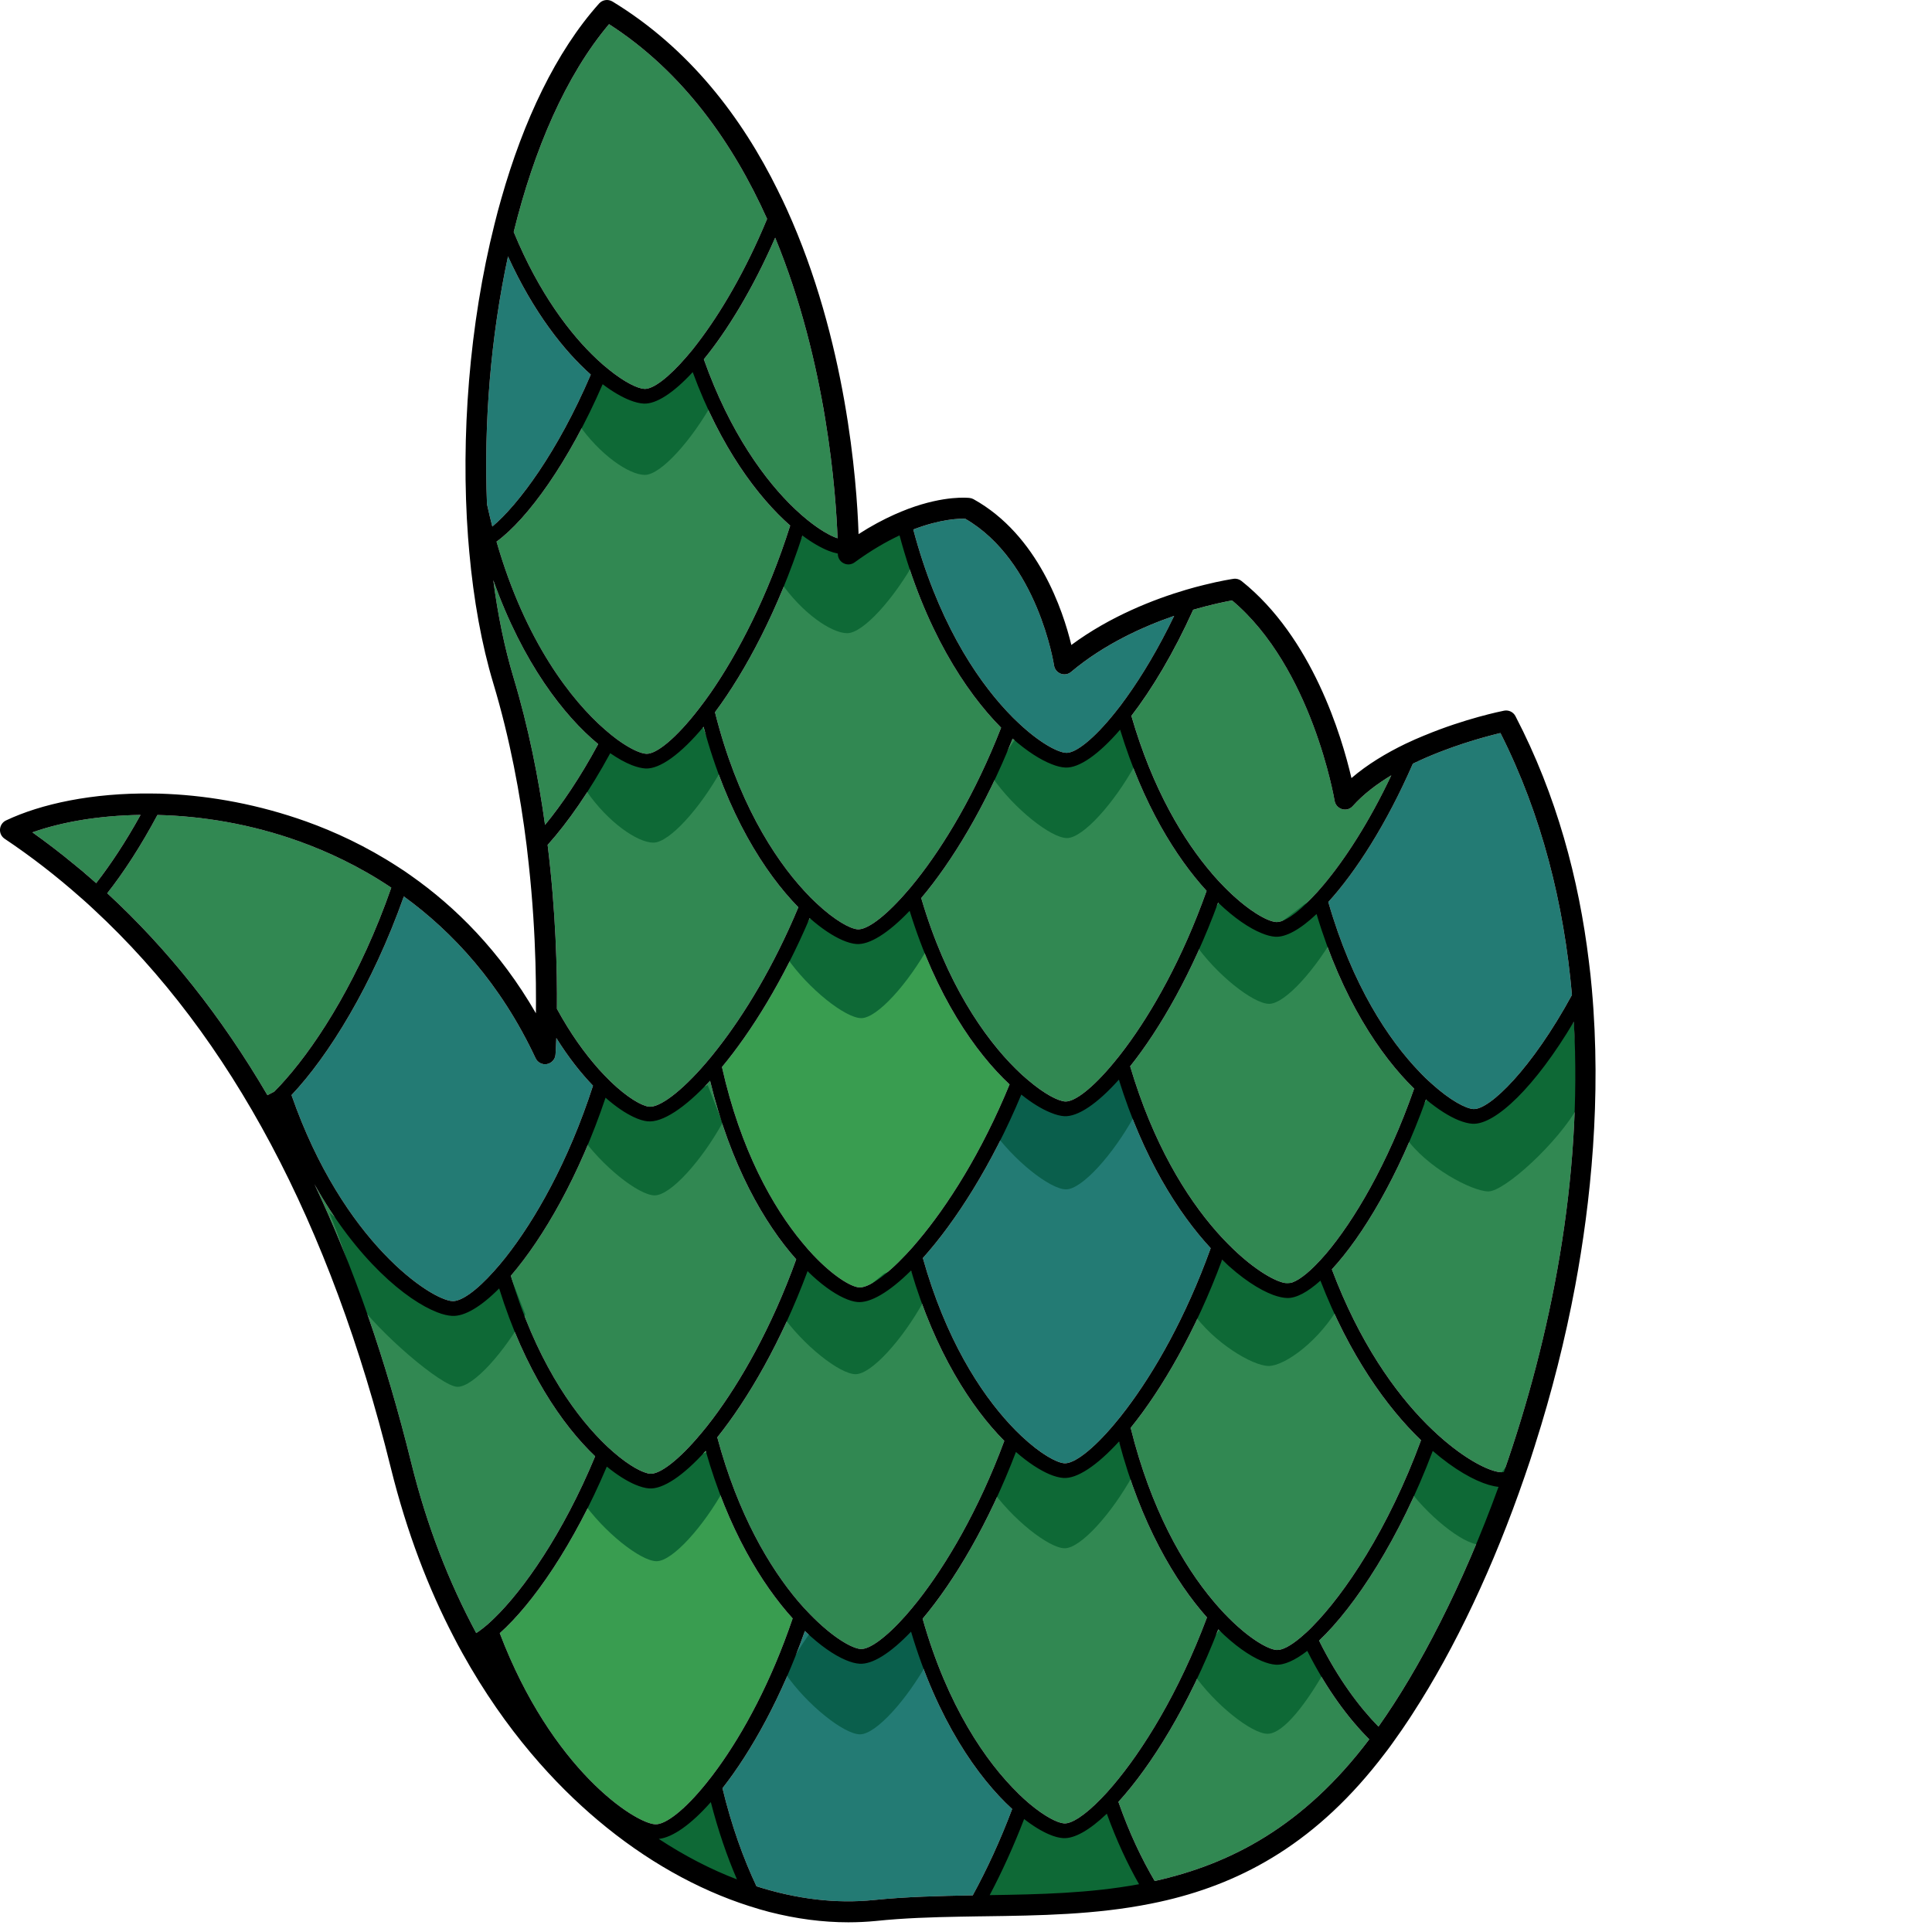 <ns0:svg xmlns:ns0="http://www.w3.org/2000/svg" version="1.1" id="Layer_3" x="0px" y="0px" width="256" height="256" viewBox="0 0 209.191 249.362" style="enable-background:new 0 0 209.191 249.362;" xml:space="preserve" preserveAspectRatio="xMinYMin meet">
<ns0:style type="text/css">
	.st0{fill:#318852;}
	.st1{fill:#237B74;}
	.st2{fill:#399D50;}
	.st3{fill:#0E6936;}
	.st4{fill:#0A5F4C;}
</ns0:style>
<ns0:g>
	<ns0:g>
		<ns0:path class="st0" d="M102.621,65.71l0.01,0.01c0.546,0.517,1.073,0.977,1.572,1.38c1.6,1.294,2.961,2.07,3.9,2.376    c-0.211-5.692-1.37-22.595-8.049-38.799c-2.875,6.583-6.161,11.968-9.209,15.696C94.227,55.917,98.836,62.126,102.621,65.71z" />
		<ns0:path class="st0" d="M158.007,208.228c3.028,3.191,5.634,4.657,6.765,4.734c0.7,0.048,1.792-0.508,3.124-1.639    c0.47-0.393,0.977-0.853,1.495-1.389c4.14-4.187,9.793-12.543,14.019-24.042c-4.427-4.264-9.257-10.972-12.984-20.602    c-1.648,1.485-3.124,2.271-4.283,2.242c-0.508-0.01-1.121-0.144-1.811-0.393c-1.782-0.661-4.101-2.137-6.593-4.542    c-3.402,9.199-7.79,16.74-11.805,21.694c2.606,10.512,6.803,17.747,10.636,22.317C157.059,207.193,157.538,207.73,158.007,208.228    z" />
		<ns0:path class="st0" d="M77.621,185.959c0.517,0.527,1.016,0.997,1.495,1.409c2.156,1.888,3.929,2.779,4.801,2.846    c1.236,0.086,3.689-1.734,6.564-5.194c0.498-0.585,0.997-1.207,1.504-1.888c3.584-4.762,7.608-11.777,10.78-20.592    c-4.082-4.59-8.49-12.15-11.116-23.046c-3.277,3.545-6.19,5.433-8.078,5.232c-0.508-0.048-1.102-0.23-1.773-0.546    c-1.064-0.498-2.309-1.322-3.641-2.501c-3.363,10.033-8.02,18.101-12.227,22.988C69.035,175.178,73.731,182.03,77.621,185.959z" />
		<ns0:path class="st0" d="M104.595,208.4c2.903,2.98,5.385,4.36,6.478,4.437c1.14,0.077,3.306-1.456,5.903-4.408    c0.489-0.556,0.987-1.159,1.504-1.811c3.632-4.619,7.819-11.662,11.144-20.64c-4.216-4.245-8.921-11.432-12.035-21.991    c-2.808,2.788-5.28,4.235-6.947,4.063c-0.498-0.048-1.102-0.23-1.773-0.546c-1.322-0.613-2.923-1.744-4.638-3.43    c-3.363,9.055-7.685,16.501-11.652,21.445c2.664,9.937,6.746,16.798,10.445,21.167C103.561,207.308,104.078,207.883,104.595,208.4    z" />
		<ns0:path class="st0" d="M106.972,71.105c-0.997-0.393-2.146-1.045-3.402-1.984c-3.105,9.554-7.321,17.488-11.288,22.806    c2.836,11.317,7.551,18.762,11.575,23.113c0.498,0.546,0.987,1.045,1.466,1.485c2.405,2.271,4.398,3.344,5.357,3.421    c1.169,0.096,3.411-1.495,6.094-4.542c0.489-0.546,0.987-1.14,1.495-1.782c3.555-4.475,7.618-11.183,10.943-19.701    c-4.657-4.695-9.879-12.773-13.109-24.818c-1.744,0.815-3.699,1.945-5.807,3.488c-0.412,0.297-0.968,0.345-1.418,0.105    c-0.46-0.23-0.747-0.709-0.738-1.217c0,0,0-0.01,0-0.029C107.786,71.382,107.393,71.267,106.972,71.105z" />
		<ns0:path class="st0" d="M156.484,112.807v0.01c0.498,0.575,0.997,1.112,1.476,1.6c3.038,3.105,5.634,4.523,6.756,4.59    c0.958,0.057,2.616-1.025,4.609-3.124c0.498-0.508,1.006-1.073,1.524-1.696c2.721-3.239,5.855-8.03,8.73-14.115    c-1.878,1.131-3.613,2.443-4.973,3.967c-0.345,0.393-0.882,0.546-1.389,0.393c-0.498-0.144-0.872-0.565-0.958-1.083    c-0.029-0.173-2.913-17.191-13.233-25.853c-0.882,0.163-2.683,0.527-5.002,1.198h-0.01c-2.52,5.577-5.318,10.244-7.982,13.703    C148.78,101.931,152.814,108.552,156.484,112.807z" />
		<ns0:path class="st1" d="M131.474,93.326c2.779,2.616,5.088,3.795,6.133,3.843c1.227,0.057,3.574-1.773,6.324-5.213    c0.479-0.594,0.968-1.236,1.457-1.926c2.003-2.788,4.14-6.334,6.161-10.541c-4.101,1.418-9.084,3.689-13.291,7.225    c-0.374,0.326-0.891,0.412-1.351,0.24c-0.46-0.182-0.795-0.585-0.862-1.073c-0.019-0.134-2.118-13.521-11.461-18.925    c-0.738-0.029-3.162,0.019-6.708,1.389c3.047,11.461,7.905,19.011,12.112,23.496C130.497,92.387,130.995,92.885,131.474,93.326z" />
		<ns0:path class="st0" d="M169.928,117.972c-2.089,1.974-3.948,3.009-5.318,2.932c-0.508-0.029-1.121-0.182-1.801-0.47    c-1.552-0.632-3.498-1.926-5.587-3.938c-3.277,8.94-7.484,16.28-11.355,21.129c2.951,9.966,7.225,16.874,11.144,21.33    c0.489,0.556,0.977,1.083,1.466,1.572c3.488,3.545,6.487,5.088,7.704,5.107c0.786,0.019,2.031-0.757,3.526-2.252    c0.46-0.46,0.949-0.987,1.457-1.581c3.517-4.149,7.944-11.508,11.355-21.292C178.159,136.255,173.205,128.915,169.928,117.972z" />
		<ns0:path class="st2" d="M110.527,121.843c-0.508-0.038-1.112-0.201-1.792-0.498c-1.217-0.527-2.664-1.466-4.226-2.846    c-3.411,8.02-7.522,14.642-11.326,19.222c2.415,10.771,6.593,18.111,10.349,22.633c0.489,0.594,0.968,1.14,1.437,1.639    c2.606,2.75,4.839,4.063,5.874,4.168c1.15,0.115,3.411-1.38,6.152-4.312c0.498-0.527,1.006-1.102,1.524-1.725    c3.775-4.485,8.174-11.355,11.786-20.161c-4.389-4.092-9.496-11.384-12.898-22.404    C114.657,120.444,112.204,121.977,110.527,121.843z" />
		<ns0:path class="st0" d="M132.902,232.826c1.993,1.667,3.613,2.463,4.437,2.52c0.977,0.067,2.721-1.054,4.83-3.248    c0.479-0.489,0.977-1.035,1.485-1.639c3.823-4.494,8.48-11.94,12.131-21.694c-4.13-4.657-8.547-12.093-11.355-22.71    c-2.865,3.133-5.433,4.829-7.187,4.705c-0.508-0.038-1.112-0.192-1.792-0.479c-1.236-0.527-2.721-1.476-4.322-2.875    c-3.517,9.228-8.001,16.731-12.045,21.522c3.201,11.326,8.231,18.532,12.304,22.509v0.01    C131.915,231.963,132.423,232.423,132.902,232.826z" />
		<ns0:path class="st1" d="M183.247,138.382c0.508,0.546,1.025,1.035,1.514,1.466c2.443,2.214,4.456,3.239,5.404,3.296    c2.089,0.125,7.561-5.232,12.725-14.728c-1.025-11.7-3.881-23.208-9.228-33.807c-2.003,0.479-6.746,1.744-11.307,3.958    c-3.392,7.781-7.378,13.981-10.914,17.852C174.527,127.161,179.232,134.233,183.247,138.382z" />
		<ns0:path class="st0" d="M78.819,139.599c2.204,2.118,4.044,3.143,4.954,3.239c1.313,0.134,4.082-1.84,7.35-5.654    c0.508-0.585,1.025-1.227,1.552-1.907c3.411-4.37,7.177-10.531,10.368-18.178c-4.331-4.417-9.199-12.026-12.237-23.295    c-2.942,3.526-5.634,5.462-7.474,5.385c-0.508-0.029-1.112-0.172-1.801-0.441c-0.824-0.326-1.754-0.834-2.769-1.533    c-2.664,4.906-5.471,8.94-8.078,11.834v0.01c1.064,8.662,1.246,16.232,1.198,21.139c0,0,0,0,0,0.01    c1.754,3.22,3.613,5.778,5.337,7.714v0.01C77.774,138.545,78.311,139.101,78.819,139.599z" />
		<ns0:path class="st1" d="M137.367,144.065c-0.508-0.029-1.112-0.182-1.792-0.47c-1.092-0.441-2.367-1.207-3.756-2.319    c-3.795,9.084-8.5,16.415-12.706,21.1c2.923,10.406,7.398,17.344,11.269,21.503c0.508,0.546,1.006,1.054,1.485,1.495    c2.482,2.329,4.532,3.421,5.51,3.488c1.227,0.086,3.641-1.696,6.487-5.098c0.498-0.585,0.997-1.217,1.504-1.888    c3.622-4.782,7.685-11.853,10.895-20.775c-4.216-4.552-8.71-11.662-11.853-21.752C141.622,142.474,139.102,144.16,137.367,144.065    z" />
		<ns0:path class="st0" d="M144.573,94.179c-2.769,3.21-5.299,4.964-7.053,4.887c-0.508-0.019-1.112-0.163-1.801-0.441    c-1.409-0.556-3.143-1.639-5.021-3.296c-3.498,8.777-7.858,15.926-11.796,20.583c3.22,10.972,8.145,18.034,12.198,22.039    c0.517,0.517,1.025,0.987,1.514,1.389c2.204,1.888,3.986,2.779,4.868,2.827c1.207,0.067,3.536-1.686,6.276-5.012    c0.479-0.575,0.968-1.188,1.457-1.849c3.498-4.676,7.426-11.604,10.521-20.324C151.779,110.651,147.524,103.838,144.573,94.179z" />
		<ns0:path class="st0" d="M83.418,97.293c1.294,0.057,3.852-1.993,6.794-5.816c0.489-0.632,0.987-1.303,1.495-2.031    c3.517-5.079,7.388-12.447,10.282-21.608c-4.149-3.651-9.007-10.09-12.582-19.807c-2.482,2.693-4.724,4.14-6.315,4.063    c-0.508-0.019-1.121-0.172-1.811-0.441c-1.016-0.403-2.204-1.083-3.498-2.06c-4.358,10.066-9.701,17.403-13.696,20.319    c3.682,12.803,9.632,20.494,14.07,24.325c0.527,0.46,1.044,0.872,1.524,1.227C81.358,96.68,82.7,97.264,83.418,97.293z" />
		<ns0:path class="st0" d="M4.182,107.431c1.801,1.284,3.565,2.626,5.289,4.053c0.786,0.632,1.572,1.284,2.338,1.974    c0.201,0.163,0.403,0.345,0.604,0.527c1.84-2.367,3.804-5.318,5.73-8.806C12.691,105.256,7.862,106.118,4.182,107.431z" />
		<ns0:path class="st3" d="M137.204,237.243c-0.508-0.029-1.121-0.192-1.792-0.479c-0.949-0.402-2.041-1.054-3.229-1.984    c-1.37,3.555-2.875,6.851-4.446,9.822c6.411-0.096,12.907-0.23,19.28-1.409c-1.495-2.626-2.913-5.654-4.159-9.103    C140.625,236.228,138.642,237.349,137.204,237.243z" />
		<ns0:path class="st0" d="M164.638,214.859c-0.508-0.038-1.112-0.192-1.792-0.479c-1.562-0.661-3.517-2.003-5.606-4.082    c-3.785,9.812-8.653,17.631-12.888,22.269c1.389,3.986,3.009,7.369,4.686,10.215c9.764-2.166,19.222-7.053,27.693-18.293    c-2.626-2.616-5.472-6.382-8.001-11.413C167.13,214.313,165.731,214.936,164.638,214.859z" />
		<ns0:path class="st1" d="M117.589,210.595c-2.645,2.779-5.002,4.255-6.65,4.14c-0.508-0.029-1.112-0.192-1.792-0.479    c-1.476-0.623-3.296-1.859-5.261-3.747c-3.009,8.538-6.928,15.571-10.636,20.295c1.179,4.897,2.712,9.103,4.389,12.658    c5.174,1.658,10.311,2.271,15.14,1.773c4.188-0.431,8.528-0.527,12.773-0.604c1.782-3.258,3.526-6.995,5.088-11.144    C126.204,229.434,120.972,221.979,117.589,210.595z" />
		<ns0:path class="st0" d="M184.924,187.271c-4.274,11.336-10.033,20.094-14.671,24.483v0.01c2.472,4.964,5.222,8.595,7.666,11.087    c5.251-7.407,10.876-18.226,15.495-30.941c-0.383-0.038-0.805-0.125-1.265-0.259C190.252,191.085,187.713,189.677,184.924,187.271    z" />
		<ns0:path class="st0" d="M77.065,46.382c0.527,0.498,1.035,0.929,1.514,1.313c2.079,1.687,3.756,2.463,4.6,2.501    c1.102,0.048,3.105-1.428,5.5-4.226c0.47-0.537,0.949-1.131,1.428-1.773c2.865-3.756,6.094-9.161,8.902-15.945    C94.639,18.526,88.171,9.27,78.608,3.118c-5.596,6.641-9.688,16.194-12.304,26.821C69.572,37.892,73.664,43.201,77.065,46.382z" />
		<ns0:path class="st0" d="M190.051,145.042c-0.508-0.029-1.112-0.182-1.801-0.46c-1.198-0.489-2.635-1.38-4.197-2.683    c-3.536,9.879-8.174,17.641-12.15,21.934c3.545,9.419,8.135,15.849,12.246,19.989c0.517,0.517,1.025,0.997,1.514,1.437    c3.804,3.43,6.995,4.82,8.231,4.762c0.067,0,0.134-0.01,0.211-0.029c6.056-17.315,10.186-37.889,9.027-58.117    C198.186,140.232,192.993,145.215,190.051,145.042z" />
		<ns0:path class="st3" d="M85.028,237.349c3.315,2.175,6.698,3.929,10.09,5.222c-1.274-2.961-2.424-6.276-3.373-9.975    C89.197,235.48,86.82,237.157,85.028,237.349z" />
		<ns0:path class="st0" d="M77.209,96.038c-4.389-3.613-9.736-10.464-13.54-21.158c0.585,4.504,1.457,8.73,2.597,12.524    c1.945,6.458,3.239,12.984,4.082,19.069C72.523,103.828,74.909,100.312,77.209,96.038z" />
		<ns0:path class="st0" d="M38.64,108.6c-6.286-2.261-12.582-3.277-18.321-3.411c-2.118,3.967-4.331,7.378-6.478,10.1    c7.829,7.216,14.738,15.926,20.679,26.064c0.001,0.001,0.001,0.002,0.002,0.003l0.87-0.453c0.498-0.498,1.016-1.045,1.543-1.658    c4.274-4.868,9.63-13.367,13.569-24.675C46.364,111.791,42.253,109.904,38.64,108.6z" />
		<ns0:path class="st1" d="M76.251,48.347c-3.45-3.057-7.398-8.049-10.684-15.255c-2.233,10.368-3.133,21.56-2.712,31.967v0.01    c0.217,0.991,0.448,1.955,0.69,2.893C66.909,65.153,72.006,58.283,76.251,48.347z" />
		<ns0:path class="st2" d="M91.151,230.172c0.498-0.613,1.006-1.274,1.514-1.984c3.287-4.552,6.871-11.115,9.64-19.299    c-4.025-4.446-8.346-11.537-11.221-21.627c-2.903,3.229-5.529,4.973-7.302,4.849c-0.508-0.038-1.112-0.201-1.792-0.489    c-1.064-0.45-2.319-1.227-3.67-2.329c-4.255,10.071-9.573,17.727-13.818,21.503c6.698,17.584,17.411,24.521,20.065,24.665    C85.872,235.528,88.334,233.669,91.151,230.172z" />
		<ns0:path class="st0" d="M64.426,166.296c-2.357,2.376-4.485,3.632-6.066,3.545c-0.537-0.029-1.188-0.172-1.916-0.46    c-3.938-1.514-10.406-6.775-15.859-16.539c5.05,10.675,9.209,22.662,12.486,35.924c2.012,8.164,4.897,15.514,8.394,22.011    c0.23-0.144,0.479-0.316,0.728-0.517c0.498-0.374,1.035-0.843,1.61-1.409c3.728-3.613,8.854-10.857,13.013-20.889    C72.581,183.946,67.713,176.875,64.426,166.296z" />
		<ns0:path class="st1" d="M58.389,167.934c1.112,0.057,3.076-1.284,5.376-3.871c0.489-0.537,0.987-1.131,1.495-1.773    c3.756-4.753,8.116-12.352,11.278-22.164c-1.552-1.61-3.172-3.651-4.734-6.152c-0.048,1.332-0.096,2.079-0.105,2.118    c-0.038,0.623-0.498,1.131-1.102,1.246c-0.604,0.115-1.217-0.201-1.476-0.767c-4.532-9.678-10.732-16.319-16.999-20.87    c-4.063,11.47-9.707,20.573-14.498,25.642C44.246,160.355,55.649,167.791,58.389,167.934z" />
	</ns0:g>
	<ns0:path class="st3" d="M89.433,46.046l-2.528,2.283l-3.099,2.528l-3.099-0.571l-3.017-2.039c0,0-1.642,3.416-3.085,6.401   c2.773,4.034,6.581,6.648,8.63,6.648c2.076,0,6.088-4.533,8.752-9.357L89.433,46.046z" />
	<ns0:path class="st3" d="M90.534,93.509l-2.528,2.283l-3.099,2.528l-3.099-0.571l-3.017-2.039c0,0-1.642,3.416-3.085,6.401   c2.773,4.034,6.581,6.648,8.63,6.648c2.076,0,6.088-4.533,8.752-9.357L90.534,93.509z" />
	<ns0:path class="st3" d="M116.192,67.494l-3.17,1.264l-3.099,2.528l-3.099-0.571l-3.017-2.039c0,0-1.642,3.416-3.085,6.401   c2.773,4.034,6.581,6.648,8.63,6.648c2.076,0,6.088-4.533,8.752-9.357L116.192,67.494z" />
	<ns0:path class="st3" d="M144.552,93.937l-3.17,1.264l-3.099,2.528l-3.099-0.571l-3.731-2.324c0,0-1.921,2.52-3.364,5.505   c2.773,4.034,7.574,7.829,9.623,7.829c2.076,0,6.088-4.533,8.752-9.357L144.552,93.937z" />
	<ns0:path class="st3" d="M118.006,117.179l-3.17,1.264l-3.099,2.528l-3.099-0.571l-3.731-2.324c0,0-1.921,2.52-3.364,5.505   c2.773,4.034,7.574,7.829,9.623,7.829c2.076,0,6.088-4.533,8.752-9.357L118.006,117.179z" />
	<ns0:path class="st3" d="M91.339,140.055l-3.17,1.264l-3.099,2.528l-3.099-0.571l-3.731-2.324c0,0-1.921,2.52-3.364,5.505   c2.773,4.034,7.574,7.829,9.623,7.829c2.076,0,6.088-4.533,8.752-9.357L91.339,140.055z" />
	<ns0:path class="st3" d="M91.584,187.273l-3.17,1.264l-3.099,2.528l-3.099-0.571l-3.731-2.324c0,0-1.921,2.52-3.364,5.505   c2.773,4.034,7.574,7.829,9.623,7.829c2.076,0,6.088-4.533,8.752-9.357L91.584,187.273z" />
	<ns0:path class="st4" d="M117.843,209.618l-3.17,1.264l-3.099,2.528l-3.099-0.571l-3.731-2.324c0,0-1.921,2.52-3.364,5.505   c2.773,4.034,7.574,7.829,9.623,7.829c2.076,0,6.088-4.533,8.752-9.357L117.843,209.618z" />
	<ns0:path class="st3" d="M117.272,163.134l-3.17,1.264l-3.099,2.528l-3.099-0.571l-3.731-2.324c0,0-1.921,2.52-3.364,5.505   c2.773,4.034,7.574,7.829,9.623,7.829c2.076,0,6.088-4.533,8.752-9.357L117.272,163.134z" />
	<ns0:path class="st4" d="M144.429,139.28l-3.17,1.264l-3.099,2.528l-3.099-0.571l-3.731-2.324c0,0-1.921,2.52-3.364,5.505   c2.773,4.034,7.574,7.829,9.623,7.829c2.076,0,6.088-4.533,8.752-9.357L144.429,139.28z" />
	<ns0:path class="st3" d="M169.588,210.128l-1.132,1.865l-4.281,1.346l-3.099-0.571l-3.731-2.324c0,0-1.921,2.52-3.364,5.505   c2.773,4.034,7.574,7.829,9.623,7.829c2.076,0,5.155-4.055,7.819-8.879L169.588,210.128z" />
	<ns0:path class="st3" d="M197.764,185.112l-1.662,2.141l-3.548,4.281l-4.159-3.201l-3.731-2.324c0,0-1.921,2.52-3.364,5.505   c2.773,4.034,7.574,7.829,9.623,7.829c2.076,0,3.31-5.859,5.974-10.683L197.764,185.112z" />
	<ns0:path class="st3" d="M144.266,185.601l-3.17,1.264l-3.099,2.528l-3.099-0.571l-3.731-2.324c0,0-1.921,2.52-3.364,5.505   c2.773,4.034,7.574,7.829,9.623,7.829c2.076,0,6.088-4.533,8.752-9.357L144.266,185.601z" />
	<ns0:path class="st3" d="M171.132,163.357l-2.798,2.121l-5.342,0.347l-2.243-0.897l-3.011-2.331c0,0-2.458,3.689-3.901,6.674   c2.773,4.034,7.86,7.034,9.909,7.034c2.076,0,6.633-3.249,9.297-8.074L171.132,163.357z" />
	<ns0:path class="st3" d="M65.895,164.765l-3.17,1.264l-3.099,2.528l-3.099-0.571L42.5,156.508c0,0,3.221,7.707,3.507,11.336   c2.773,4.034,10.999,11.152,13.048,11.152c2.076,0,6.088-4.533,8.752-9.357L65.895,164.765z" />
	<ns0:path class="st3" d="M170.648,115.334l-2.314,1.397l-3.303,2.538l-3.751-0.714l-3.731-2.324c0,0-1.921,2.52-3.364,5.505   c2.773,4.034,7.574,7.829,9.623,7.829c2.076,0,6.088-4.533,8.752-9.357L170.648,115.334z" />
	<ns0:path class="st3" d="M203.131,131.876l-7.64,9.81l-3.303,2.538l-3.751-0.714l-3.731-2.324c0,0-1.921,2.52-3.364,5.505   c2.773,4.034,8.716,7.085,10.765,7.085c2.076,0,8.998-6.267,11.662-11.091L203.131,131.876z" />
	<ns0:path class="st3" d="M126.947,244.869l4.975-10.602l5.464,1.957c0,0,6.116-3.344,6.361-3.344c0.245,0,4.648,10.928,4.648,10.928   l-11.743,1.876L126.947,244.869z" />
	<ns0:polygon class="st3" points="83.724,237.04 90.656,233.289 91.961,231.984 96.772,244.38 88.454,241.689  " />
	<ns0:path d="M205.459,127.66v-0.01c-0.105-1.188-0.23-2.367-0.383-3.555c-1.284-10.598-4.159-21.445-9.477-31.66   c-0.278-0.537-0.872-0.824-1.466-0.709c-0.345,0.067-5.04,1.016-10.263,3.191h-0.01c-0.824,0.335-1.648,0.7-2.491,1.102   c-2.453,1.188-4.887,2.645-6.938,4.408c-1.255-5.395-5.059-18.159-14.182-25.432c-0.287-0.23-0.661-0.345-1.035-0.287   c-0.172,0.029-1.629,0.24-3.833,0.795c-0.699,0.172-1.476,0.374-2.309,0.623c-4.149,1.227-9.774,3.411-14.795,7.12   c-1.064-4.408-4.283-14.182-12.63-18.82c-0.153-0.077-0.316-0.134-0.489-0.153c-0.182-0.019-3.191-0.364-7.944,1.409   c-0.278,0.105-0.556,0.22-0.843,0.335h-0.01c-0.307,0.125-0.613,0.259-0.93,0.402c-1.428,0.642-2.971,1.457-4.619,2.52v-0.115   c-0.23-6.765-1.581-24.914-9.257-41.817c-0.364-0.805-0.738-1.591-1.14-2.386c0,0,0,0,0-0.01   C95.732,15.105,88.919,6.203,79.049,0.195c-0.565-0.335-1.284-0.23-1.715,0.249c-5.567,6.209-9.774,15.131-12.63,25.192   c-0.307,1.073-0.604,2.166-0.872,3.268c-3.258,12.965-4.379,27.492-3.421,40.437c0.048,0.652,0.105,1.303,0.163,1.945   c0.556,6.152,1.591,11.901,3.095,16.903c2.146,7.139,3.488,14.364,4.303,20.947c0.096,0.805,0.182,1.591,0.268,2.367   c0.517,4.734,0.767,9.075,0.872,12.745c0.057,1.84,0.067,3.507,0.067,4.973c0,0.556,0,1.073-0.01,1.562   c-4.619-8.02-10.378-13.731-16.137-17.775c-0.546-0.393-1.102-0.767-1.648-1.112c-4.14-2.693-8.222-4.561-11.825-5.855   c-6.133-2.194-12.227-3.296-17.862-3.565c-0.709-0.038-1.418-0.057-2.108-0.057c-7.628-0.096-14.278,1.322-18.82,3.478   c-0.441,0.211-0.728,0.642-0.767,1.131c-0.038,0.489,0.192,0.958,0.594,1.227c3.421,2.29,6.688,4.82,9.812,7.589   c0.096,0.077,0.192,0.153,0.278,0.24c0.479,0.422,0.949,0.853,1.418,1.294c17.689,16.376,30.549,40.533,38.329,72.04   c2.089,8.442,4.906,15.658,8.088,21.781c0.383,0.757,0.776,1.485,1.179,2.204c5.586,10.061,12.055,16.98,17.449,21.522   c6.142,5.184,12.85,8.95,19.567,11.096h0.01c0.872,0.288,1.744,0.537,2.616,0.767h0.01c3.421,0.872,6.813,1.322,10.138,1.322   c1.198,0,2.396-0.057,3.565-0.172c3.574-0.374,7.177-0.489,10.924-0.556c0.747-0.019,1.495-0.029,2.252-0.038   c0.259,0,0.527-0.01,0.786-0.01c7.148-0.096,14.402-0.201,21.522-1.629c0.69-0.134,1.38-0.288,2.07-0.45   c9.87-2.348,19.452-7.484,28.134-18.944c0.115-0.144,0.23-0.297,0.345-0.45c0.278-0.374,0.565-0.757,0.834-1.15   c0.69-0.949,1.361-1.936,2.031-2.951c0.125-0.182,0.249-0.374,0.364-0.565c5.519-8.5,10.512-19.136,14.45-30.577   c0.479-1.37,0.939-2.75,1.37-4.14v-0.01c2.137-6.698,3.89-13.626,5.174-20.506C205.316,155.19,206.715,141.727,205.459,127.66z    M193.663,94.61c5.347,10.598,8.202,22.106,9.228,33.807c-5.165,9.496-10.636,14.853-12.725,14.728   c-0.949-0.057-2.961-1.083-5.404-3.296c-0.489-0.431-1.006-0.92-1.514-1.466c-4.015-4.149-8.72-11.221-11.805-21.963   c3.536-3.871,7.522-10.071,10.914-17.852C186.917,96.354,191.661,95.089,193.663,94.61z M142.168,232.098   c-2.108,2.194-3.852,3.315-4.83,3.248c-0.824-0.057-2.443-0.853-4.437-2.52c-0.479-0.402-0.987-0.862-1.514-1.38v-0.01   c-4.073-3.977-9.103-11.183-12.304-22.509c4.044-4.791,8.528-12.294,12.045-21.522c1.6,1.399,3.086,2.348,4.322,2.875   c0.68,0.287,1.284,0.441,1.792,0.479c1.754,0.125,4.322-1.572,7.187-4.705c2.808,10.617,7.225,18.053,11.355,22.71   c-3.651,9.755-8.308,17.2-12.131,21.694C143.145,231.063,142.647,231.609,142.168,232.098z M64.503,210.796   c4.245-3.775,9.563-11.432,13.818-21.503c1.351,1.102,2.606,1.878,3.67,2.329c0.68,0.287,1.284,0.45,1.792,0.489   c1.773,0.125,4.398-1.619,7.302-4.849c2.875,10.09,7.196,17.181,11.221,21.627c-2.769,8.183-6.353,14.747-9.64,19.299   c-0.508,0.709-1.016,1.37-1.514,1.984c-2.817,3.498-5.28,5.357-6.583,5.289C81.914,235.317,71.201,228.38,64.503,210.796z    M78.158,141.679c1.332,1.179,2.578,2.003,3.641,2.501c0.671,0.316,1.265,0.498,1.773,0.546c1.888,0.201,4.801-1.687,8.078-5.232   c2.626,10.895,7.033,18.456,11.116,23.046c-3.172,8.816-7.196,15.83-10.78,20.592c-0.508,0.68-1.006,1.303-1.504,1.888   c-2.875,3.459-5.328,5.28-6.564,5.194c-0.872-0.067-2.645-0.958-4.801-2.846c-0.479-0.412-0.977-0.882-1.495-1.409   c-3.89-3.929-8.586-10.78-11.69-21.292C70.137,159.78,74.794,151.711,78.158,141.679z M91.707,89.445   c-0.508,0.728-1.006,1.399-1.495,2.031c-2.942,3.823-5.5,5.874-6.794,5.816c-0.719-0.029-2.06-0.613-3.737-1.83   c-0.479-0.355-0.997-0.767-1.524-1.227c-4.438-3.831-10.388-11.523-14.07-24.325c3.995-2.916,9.338-10.253,13.696-20.319   c1.294,0.977,2.482,1.658,3.498,2.06c0.69,0.268,1.303,0.422,1.811,0.441c1.591,0.077,3.833-1.37,6.315-4.063   c3.574,9.717,8.432,16.156,12.582,19.807C99.095,76.998,95.224,84.367,91.707,89.445z M103.57,69.121   c1.255,0.939,2.405,1.591,3.402,1.984c0.422,0.163,0.815,0.278,1.169,0.345c0,0.019,0,0.029,0,0.029   c-0.01,0.508,0.278,0.987,0.738,1.217c0.45,0.24,1.006,0.192,1.418-0.105c2.108-1.543,4.063-2.673,5.807-3.488   c3.229,12.045,8.452,20.123,13.109,24.818c-3.325,8.519-7.388,15.226-10.943,19.701c-0.508,0.642-1.006,1.236-1.495,1.782   c-2.683,3.047-4.925,4.638-6.094,4.542c-0.958-0.077-2.951-1.15-5.357-3.421c-0.479-0.441-0.968-0.939-1.466-1.485   c-4.025-4.35-8.739-11.796-11.575-23.113C96.249,86.609,100.465,78.675,103.57,69.121z M130.382,183.879   c-3.871-4.159-8.346-11.096-11.269-21.503c4.207-4.686,8.912-12.016,12.706-21.1c1.389,1.112,2.664,1.878,3.756,2.319   c0.68,0.287,1.284,0.441,1.792,0.47c1.734,0.096,4.255-1.591,7.043-4.715c3.143,10.09,7.637,17.2,11.853,21.752   c-3.21,8.921-7.273,15.993-10.895,20.775c-0.508,0.671-1.006,1.303-1.504,1.888c-2.846,3.402-5.261,5.184-6.487,5.098   c-0.977-0.067-3.028-1.159-5.51-3.488C131.388,184.933,130.889,184.425,130.382,183.879z M143.758,137.156   c-2.741,3.325-5.069,5.079-6.276,5.012c-0.882-0.048-2.664-0.939-4.868-2.827c-0.489-0.402-0.997-0.872-1.514-1.389   c-4.053-4.005-8.979-11.068-12.198-22.039c3.938-4.657,8.298-11.805,11.796-20.583c1.878,1.658,3.613,2.741,5.021,3.296   c0.69,0.278,1.294,0.422,1.801,0.441c1.754,0.077,4.283-1.677,7.053-4.887c2.951,9.659,7.206,16.472,11.163,20.803   c-3.095,8.72-7.024,15.648-10.521,20.324C144.726,135.968,144.238,136.581,143.758,137.156z M108.735,121.345   c0.68,0.297,1.284,0.46,1.792,0.498c1.677,0.134,4.13-1.399,6.88-4.283c3.402,11.02,8.509,18.312,12.898,22.404   c-3.613,8.806-8.011,15.677-11.786,20.161c-0.517,0.623-1.025,1.198-1.524,1.725c-2.741,2.932-5.002,4.427-6.152,4.312   c-1.035-0.105-3.268-1.418-5.874-4.168c-0.47-0.498-0.949-1.044-1.437-1.639c-3.756-4.523-7.934-11.863-10.349-22.633   c3.804-4.58,7.915-11.202,11.326-19.222C106.071,119.879,107.518,120.818,108.735,121.345z M103.024,206.685   c-3.699-4.37-7.781-11.23-10.445-21.167c3.967-4.945,8.289-12.39,11.652-21.445c1.715,1.686,3.316,2.817,4.638,3.43   c0.671,0.316,1.274,0.498,1.773,0.546c1.667,0.172,4.14-1.274,6.947-4.063c3.114,10.56,7.819,17.747,12.035,21.991   c-3.325,8.979-7.513,16.022-11.144,20.64c-0.517,0.652-1.016,1.255-1.504,1.811c-2.597,2.951-4.762,4.485-5.903,4.408   c-1.092-0.077-3.574-1.456-6.478-4.437C104.078,207.883,103.561,207.308,103.024,206.685z M145.934,184.291   c4.015-4.954,8.404-12.495,11.805-21.694c2.491,2.405,4.81,3.881,6.593,4.542c0.69,0.249,1.303,0.383,1.811,0.393   c1.159,0.029,2.635-0.757,4.283-2.242c3.728,9.63,8.557,16.338,12.984,20.602c-4.226,11.499-9.879,19.855-14.019,24.042   c-0.517,0.537-1.025,0.997-1.495,1.389c-1.332,1.131-2.424,1.686-3.124,1.639c-1.131-0.077-3.737-1.543-6.765-4.734   c-0.47-0.498-0.949-1.035-1.437-1.619C152.737,202.038,148.54,194.803,145.934,184.291z M169.708,163.383   c-1.495,1.495-2.741,2.271-3.526,2.252c-1.217-0.019-4.216-1.562-7.704-5.107c-0.489-0.489-0.977-1.016-1.466-1.572   c-3.919-4.456-8.193-11.365-11.144-21.33c3.871-4.849,8.078-12.189,11.355-21.129c2.089,2.012,4.034,3.306,5.587,3.938   c0.68,0.287,1.294,0.441,1.801,0.47c1.37,0.077,3.229-0.958,5.318-2.932c3.277,10.943,8.231,18.283,12.591,22.538   c-3.411,9.784-7.838,17.143-11.355,21.292C170.656,162.396,170.167,162.923,169.708,163.383z M154.021,78.694   c2.319-0.671,4.12-1.035,5.002-1.198c10.32,8.662,13.204,25.681,13.233,25.853c0.086,0.517,0.46,0.939,0.958,1.083   c0.508,0.153,1.045,0,1.389-0.393c1.361-1.524,3.095-2.836,4.973-3.967c-2.875,6.085-6.008,10.876-8.73,14.115   c-0.517,0.623-1.025,1.188-1.524,1.696c-1.993,2.099-3.651,3.181-4.609,3.124c-1.121-0.067-3.718-1.485-6.756-4.59   c-0.479-0.489-0.977-1.025-1.476-1.6v-0.01c-3.67-4.255-7.704-10.876-10.454-20.41c2.664-3.459,5.462-8.126,7.982-13.703H154.021z    M124.584,66.955c9.343,5.404,11.441,18.791,11.461,18.925c0.067,0.489,0.402,0.891,0.862,1.073c0.46,0.172,0.977,0.086,1.351-0.24   c4.207-3.536,9.189-5.807,13.291-7.225c-2.022,4.207-4.159,7.752-6.161,10.541c-0.489,0.69-0.977,1.332-1.457,1.926   c-2.75,3.44-5.098,5.27-6.324,5.213c-1.045-0.048-3.354-1.227-6.133-3.843c-0.479-0.441-0.977-0.939-1.485-1.485   c-4.207-4.485-9.065-12.035-12.112-23.496C121.422,66.975,123.846,66.927,124.584,66.955z M108.103,69.476   c-0.939-0.307-2.3-1.083-3.9-2.376c-0.498-0.402-1.025-0.862-1.572-1.38l-0.01-0.01c-3.785-3.584-8.394-9.793-11.777-19.337   c3.047-3.728,6.334-9.113,9.209-15.696C106.732,46.88,107.892,63.784,108.103,69.476z M78.608,3.118   c9.563,6.152,16.031,15.408,20.401,25.134c-2.808,6.784-6.037,12.189-8.902,15.945c-0.479,0.642-0.958,1.236-1.428,1.773   c-2.396,2.798-4.398,4.274-5.5,4.226c-0.843-0.038-2.52-0.814-4.6-2.501c-0.479-0.383-0.987-0.815-1.514-1.313   c-3.402-3.181-7.493-8.49-10.761-16.443C68.92,19.312,73.012,9.758,78.608,3.118z M65.567,33.091   c3.287,7.206,7.235,12.198,10.684,15.255c-4.245,9.936-9.342,16.807-12.706,19.615c-0.243-0.939-0.474-1.903-0.69-2.893v-0.01   C62.433,54.652,63.334,43.46,65.567,33.091z M66.266,87.404c-1.14-3.795-2.012-8.02-2.597-12.524   c3.804,10.694,9.151,17.545,13.54,21.158c-2.3,4.274-4.686,7.79-6.861,10.435C69.505,100.388,68.211,93.863,66.266,87.404z    M70.684,109.06v-0.01c2.606-2.894,5.414-6.928,8.078-11.834c1.016,0.699,1.945,1.207,2.769,1.533   c0.69,0.268,1.294,0.412,1.801,0.441c1.84,0.077,4.532-1.859,7.474-5.385c3.038,11.269,7.905,18.877,12.237,23.295   c-3.191,7.647-6.957,13.808-10.368,18.178c-0.527,0.68-1.044,1.322-1.552,1.907c-3.268,3.814-6.037,5.788-7.35,5.654   c-0.91-0.096-2.75-1.121-4.954-3.239c-0.508-0.498-1.045-1.054-1.6-1.667v-0.01c-1.725-1.936-3.584-4.494-5.337-7.714   c0-0.01,0-0.01,0-0.01C71.929,125.293,71.747,117.723,70.684,109.06z M69.122,136.571c0.259,0.565,0.872,0.882,1.476,0.767   c0.604-0.115,1.064-0.623,1.102-1.246c0.01-0.038,0.057-0.786,0.105-2.118c1.562,2.501,3.181,4.542,4.734,6.152   c-3.162,9.812-7.522,17.411-11.278,22.164c-0.508,0.642-1.006,1.236-1.495,1.773c-2.3,2.587-4.264,3.929-5.376,3.871   c-2.741-0.144-14.144-7.58-20.765-26.591c4.791-5.069,10.435-14.172,14.498-25.642C58.389,120.252,64.589,126.893,69.122,136.571z    M9.471,111.485c-1.725-1.428-3.488-2.769-5.289-4.053c3.68-1.313,8.509-2.175,13.961-2.252c-1.926,3.488-3.89,6.439-5.73,8.806   c-0.201-0.182-0.402-0.364-0.604-0.527C11.043,112.769,10.257,112.117,9.471,111.485z M13.841,115.289   c2.146-2.721,4.36-6.133,6.478-10.1c5.74,0.134,12.035,1.15,18.321,3.411c3.613,1.303,7.723,3.191,11.863,5.97   c-3.938,11.307-9.295,19.807-13.569,24.675c-0.527,0.613-1.044,1.159-1.543,1.658l-0.87,0.453   c-0.001-0.001-0.001-0.002-0.002-0.003C28.579,131.215,21.67,122.504,13.841,115.289z M53.071,188.766   c-3.277-13.262-7.436-25.249-12.486-35.924c5.452,9.764,11.92,15.025,15.859,16.539c0.728,0.287,1.38,0.431,1.916,0.46   c1.581,0.086,3.708-1.169,6.066-3.545c3.287,10.579,8.155,17.651,12.39,21.666c-4.159,10.033-9.285,17.277-13.013,20.889   c-0.575,0.565-1.112,1.035-1.61,1.409c-0.249,0.201-0.498,0.374-0.728,0.517C57.968,204.28,55.083,196.93,53.071,188.766z    M85.028,237.349c1.792-0.192,4.168-1.869,6.717-4.753c0.949,3.699,2.099,7.014,3.373,9.975   C91.726,241.278,88.344,239.524,85.028,237.349z M112.779,245.235c-4.829,0.498-9.966-0.115-15.14-1.773   c-1.677-3.555-3.21-7.762-4.389-12.658c3.708-4.724,7.628-11.758,10.636-20.295c1.964,1.888,3.785,3.124,5.261,3.747   c0.68,0.287,1.284,0.45,1.792,0.479c1.648,0.115,4.005-1.361,6.65-4.14c3.383,11.384,8.615,18.839,13.051,22.892   c-1.562,4.149-3.306,7.886-5.088,11.144C121.307,244.708,116.966,244.804,112.779,245.235z M127.737,244.603   c1.571-2.971,3.076-6.267,4.446-9.822c1.188,0.929,2.281,1.581,3.229,1.984c0.671,0.287,1.284,0.45,1.792,0.479   c1.437,0.105,3.421-1.016,5.654-3.153c1.246,3.45,2.664,6.478,4.159,9.103C140.644,244.373,134.147,244.507,127.737,244.603z    M149.038,242.782c-1.677-2.846-3.296-6.229-4.686-10.215c4.235-4.638,9.103-12.457,12.888-22.269   c2.089,2.079,4.044,3.421,5.606,4.082c0.68,0.287,1.284,0.441,1.792,0.479c1.092,0.077,2.491-0.546,4.092-1.782   c2.53,5.031,5.376,8.797,8.001,11.413C168.261,235.729,158.803,240.616,149.038,242.782z M177.92,222.851   c-2.443-2.491-5.194-6.123-7.666-11.087v-0.01c4.638-4.389,10.397-13.147,14.671-24.483c2.788,2.405,5.328,3.814,7.225,4.379   c0.46,0.134,0.882,0.22,1.265,0.259C188.796,204.625,183.171,215.444,177.92,222.851z M194.104,189.993   c-0.077,0.019-0.144,0.029-0.211,0.029c-1.236,0.057-4.427-1.332-8.231-4.762c-0.489-0.441-0.997-0.92-1.514-1.437   c-4.111-4.14-8.701-10.569-12.246-19.989c3.977-4.293,8.615-12.055,12.15-21.934c1.562,1.303,2.999,2.194,4.197,2.683   c0.69,0.278,1.294,0.431,1.801,0.46c2.942,0.173,8.135-4.81,13.08-13.166C204.29,152.104,200.16,172.678,194.104,189.993z" />
</ns0:g>
</ns0:svg>